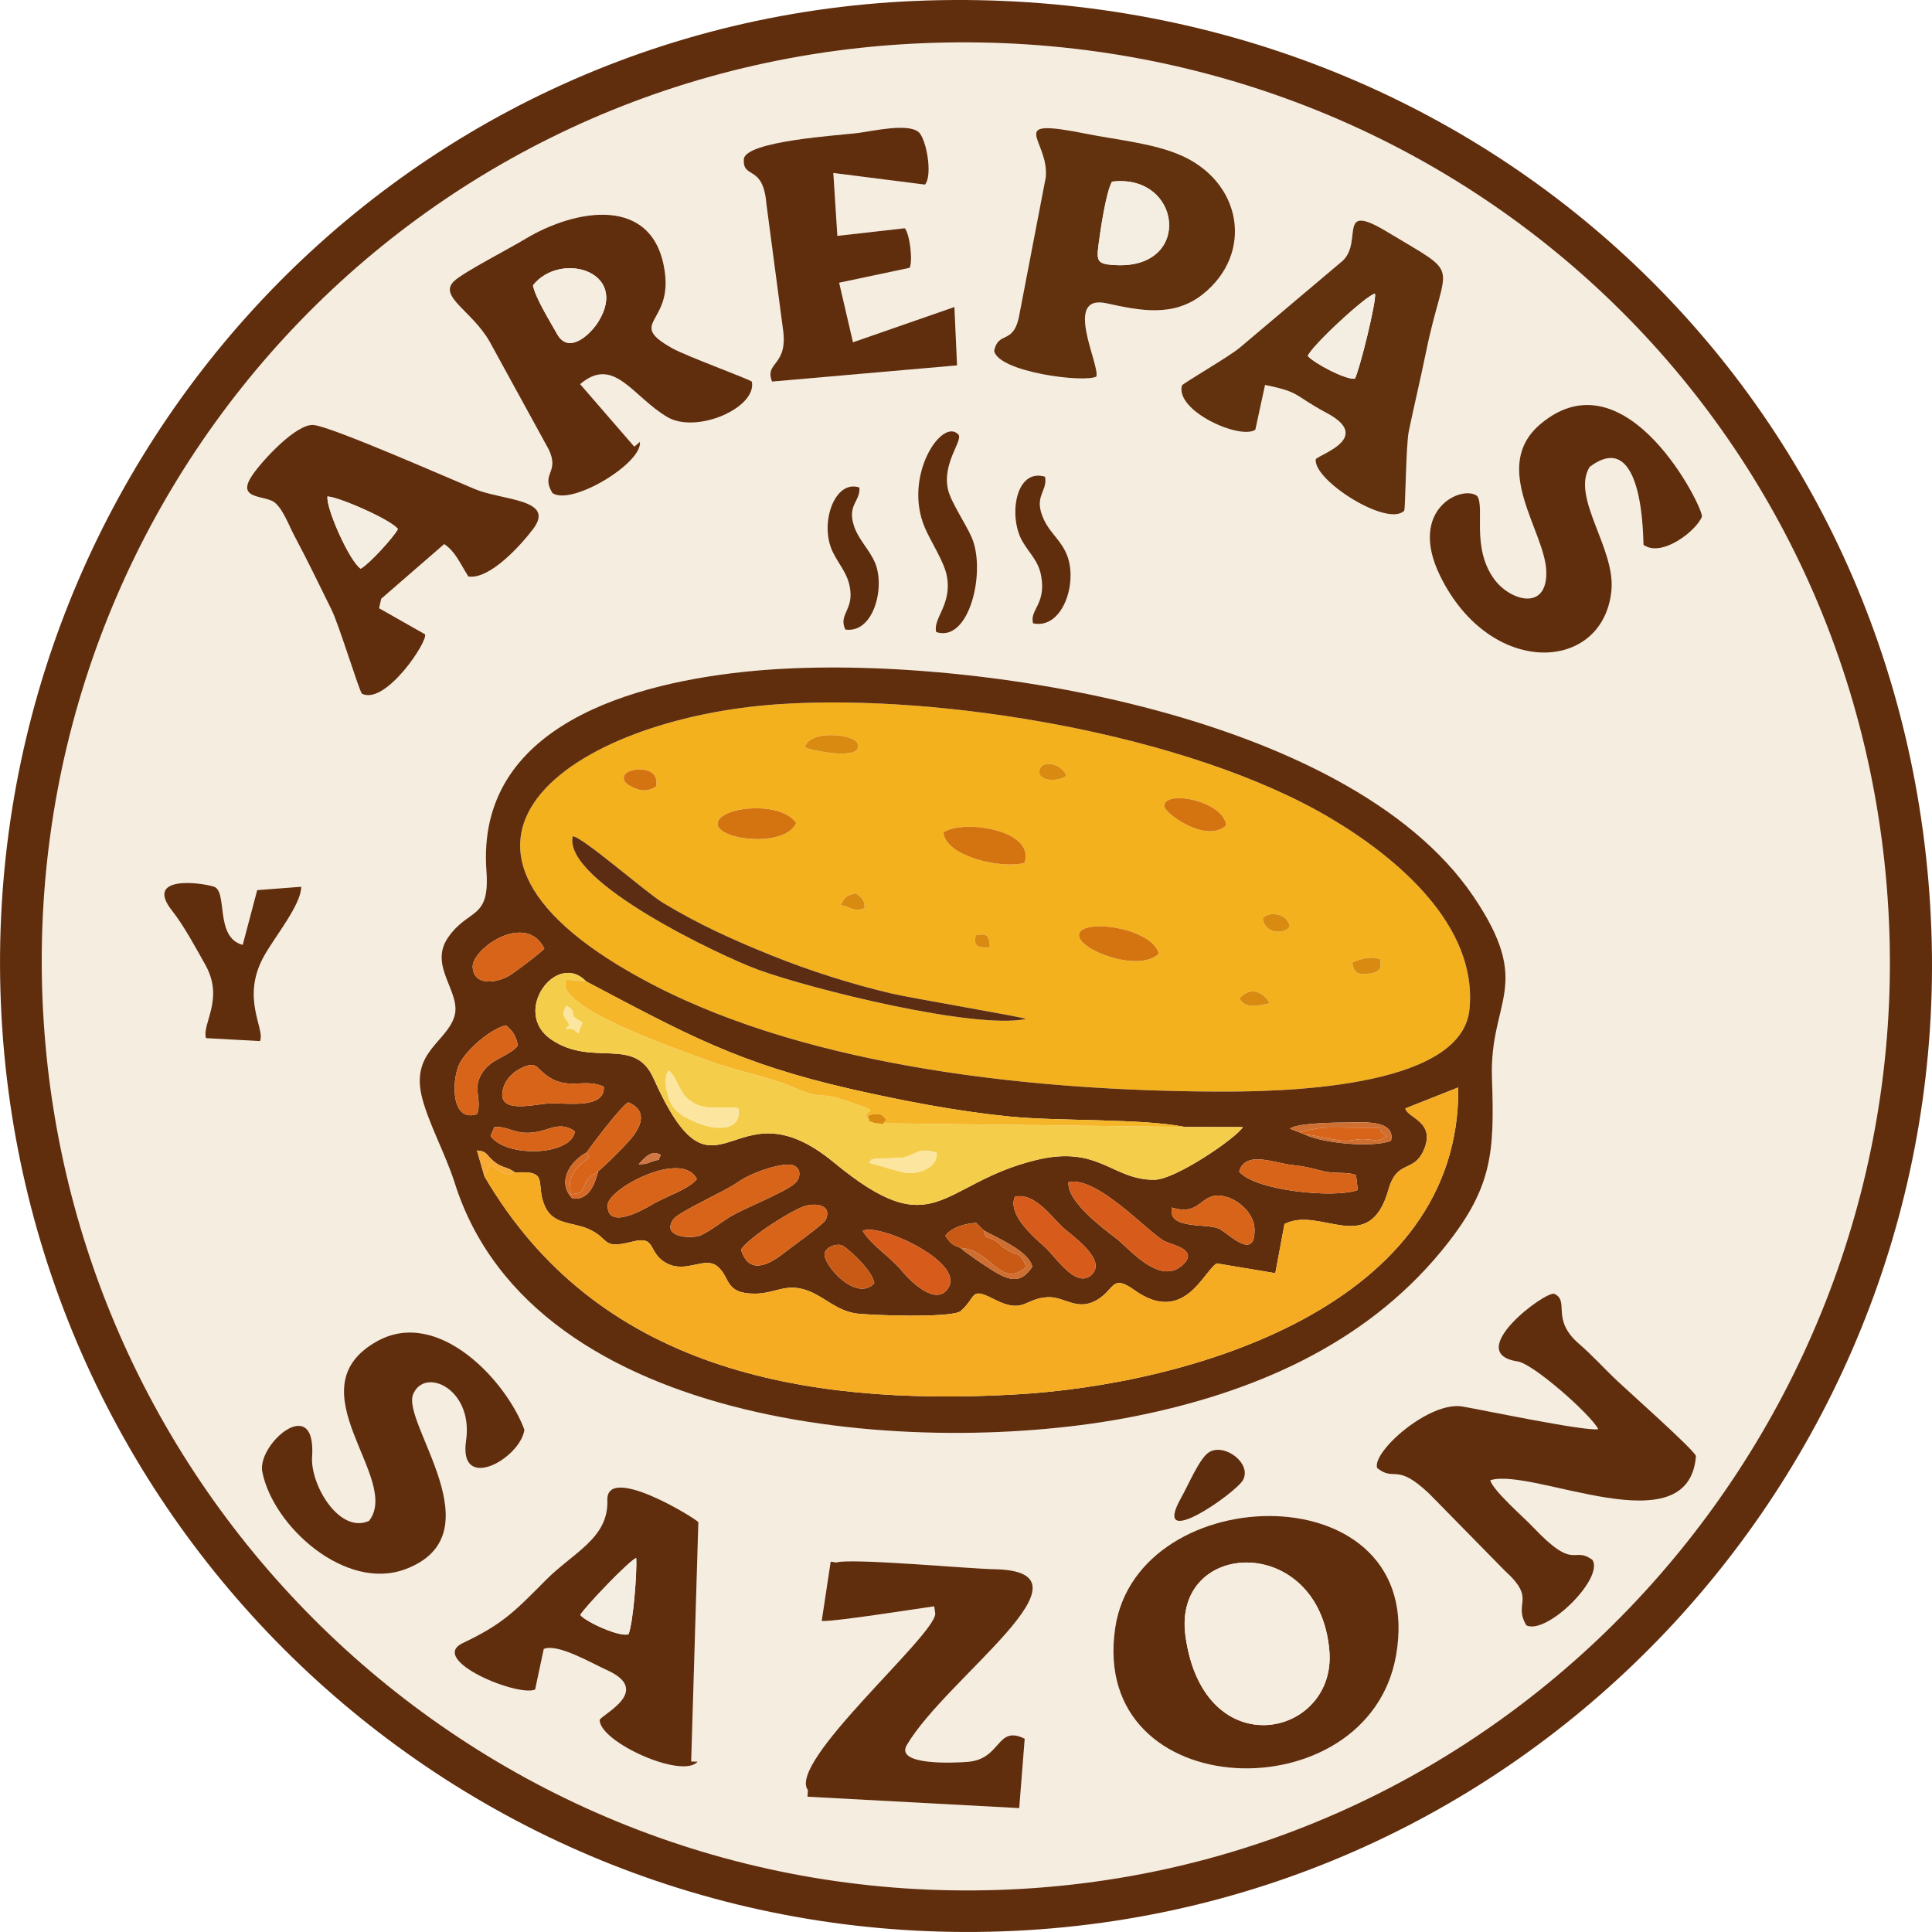 <svg xmlns="http://www.w3.org/2000/svg" xmlns:xlink="http://www.w3.org/1999/xlink" xmlns:xodm="http://www.corel.com/coreldraw/odm/2003" xml:space="preserve" width="512px" height="512px" shape-rendering="geometricPrecision" text-rendering="geometricPrecision" image-rendering="optimizeQuality" fill-rule="evenodd" clip-rule="evenodd" viewBox="0 0 512 512"> <g id="Capa_x0020_1">  <g id="_1914261393376"> <path fill="#F5EDE0" d="M369.98 438.66c-7.35,42.12 -81.42,39.98 -74.44,-7.22 5.92,-39.98 82.95,-41.49 74.44,7.22zm-98.42 22.12l-1.45 18.39 -56.12 -3.02 0.12 -1.75c-5.56,-7.33 33.31,-40.57 33.75,-46.7l-0.29 -2.01c-5.06,0.71 -26.41,4.1 -29.81,3.89l2.38 -15.73 1.52 0.23c3.67,-1.23 34.91,1.65 41.86,1.78 29.09,0.52 -12.58,28.56 -23.2,46.59 -3.23,5.5 12.73,4.75 16.17,4.46 8.98,-0.74 7.55,-9.84 15.07,-6.13zm-86.49 -57.38l-1.9 63.41 1.7 0.05c-4.02,4.73 -26.04,-5.22 -25.95,-11.08 0.76,-1.55 14.1,-7.75 1.84,-13.23 -3.81,-1.7 -12.99,-7.13 -16.66,-5.55l-2.29 10.75c-4.68,2 -28.49,-7.9 -19.14,-12.34 10.41,-4.94 13.56,-8.18 21.94,-16.64 7.31,-7.37 16.69,-11.12 16.34,-21.19 -0.33,-9.8 23.5,4.84 24.12,5.82zm144.34 -11.17c-1.87,3.42 -24.87,19.56 -16.29,4.5 1.67,-2.94 4.67,-10.09 7.14,-11.78 4.03,-2.76 11.59,2.8 9.15,7.28zm-231.62 10.82c8.73,-11.13 -20.34,-34.93 2.04,-47.55 16.34,-9.21 34.51,10.65 39.15,23.44 -1.18,7.68 -17.52,16.74 -15.47,2.86 2.02,-13.7 -10.98,-19.67 -14.02,-12.3 -3.15,7.61 22.37,37.18 -2.05,46.35 -15.87,5.96 -35.1,-11.35 -37.93,-25.8 -1.45,-7.35 14.34,-21.03 13.2,-4 -0.5,7.46 7.25,20.54 15.08,17zm351.66 -17.22c-1.84,24.39 -43.3,2.92 -54.52,6.45 0.86,2.89 8.72,9.65 11.28,12.36 11.39,12.04 10.57,4.86 15.84,8.78 2.97,4.96 -12.09,19.86 -17.54,17.33 -3.64,-6.06 2.81,-6.79 -5.66,-14.43l-20.01 -20.39c-8.92,-8.52 -9.1,-3.11 -13.88,-6.88 -1.49,-4.21 13.78,-17.83 22.63,-16.31 5.57,0.96 32.93,6.7 35.96,5.99 -1.93,-3.81 -17.19,-17.31 -21.34,-17.93 -14.79,-2.22 7.6,-18.96 9.75,-17.91 4.08,1.99 -1.03,6.71 6.45,13.19 3.73,3.23 6.71,6.6 10.26,9.94 2.93,2.77 19.92,17.86 20.78,19.81zm-394.86 -110.71c-1.14,-3.85 4.9,-10.31 -0.15,-19.38 -2.55,-4.57 -5.71,-10.42 -8.89,-14.46 -7.19,-9.14 6.99,-7.56 11.09,-6.32 3.84,1.16 0.15,13.48 7.68,15.44l3.84 -14.51 11.68 -0.89c-0.04,4.71 -6.79,12.95 -9.76,18.17 -6.42,11.31 0.26,19.4 -1.18,22.73l-14.31 -0.78zm145.19 -97.33c54.48,-5.04 157.35,10.66 190.63,59.67 16.23,23.91 4.27,27.43 4.98,48.22 0.7,20.29 0.12,29.45 -13.52,46 -20.53,24.91 -50.27,37.53 -81.37,43.7 -56.5,11.2 -159.16,4.19 -180,-61.91 -2.34,-7.42 -7.3,-16.51 -8.81,-23.26 -2.57,-11.5 6.66,-14.08 8.73,-20.86 1.94,-6.41 -6.93,-13.24 -1.7,-20.87 5.44,-7.92 11.15,-4.54 10.19,-17.67 -2.84,-38.7 39.24,-50.09 70.87,-53.02zm24.24 -10.95c-1.92,-4.1 2.36,-5.1 1.18,-11.32 -0.71,-3.76 -2.94,-5.98 -4.52,-9.26 -3.64,-7.56 0.55,-19.31 7.07,-17.06 0.29,3.85 -3.48,4.57 -1.27,10.65 1.19,3.25 3.95,5.9 5.38,9.2 2.8,6.45 -0.28,18.87 -7.84,17.79zm-128.11 17c-0.75,-0.8 -6.09,-18.31 -8.03,-22.22 -3.16,-6.42 -6.54,-13.4 -9.89,-19.67 -1.45,-2.71 -3.35,-8.05 -5.93,-9.23 -3.15,-1.43 -9.35,-0.74 -5.13,-6.89 2.66,-3.87 11.77,-13.79 16.3,-13.19 5.24,0.68 35.47,14 42.62,16.98 7.29,3.04 21.47,2.57 15.44,10.56 -3.2,4.23 -11.46,13.46 -17.17,12.6 -2.56,-4.08 -3.44,-6.53 -6.39,-8.6l-16.7 14.49 -0.57 2.52 12.17 6.9c0.88,1.78 -10.45,18.89 -16.72,15.75zm177.86 -18.65c-0.97,-3.54 3.41,-4.98 2.19,-12.32 -0.69,-4.2 -3.01,-5.98 -4.99,-9.37 -3.84,-6.61 -1.85,-19.57 5.99,-17.16 0.76,3.96 -3.29,5.12 -0.26,11.49 1.68,3.52 4.43,5.32 6,9.11 3.08,7.45 -1.13,19.96 -8.93,18.25zm117.72 -33.73c2.08,3.13 -1.63,13.52 4.45,21.97 4.09,5.69 14.03,8.75 13.85,-1.85 -0.18,-10.7 -15.12,-27.87 -1.45,-39.29 22.84,-19.07 43.37,22.85 42.68,24.64 -1.41,3.67 -10.63,10.95 -15.48,7.45 -0.11,-0.2 0.36,-31.77 -14.28,-20.62 -4.93,8.07 6.85,21.5 5.79,32.68 -2.07,21.81 -32.09,23.43 -45.43,-3.88 -8.67,-17.76 5.98,-24.18 9.87,-21.1zm-143.39 36.04c-0.93,-3.67 4.22,-7.19 2.83,-14.79 -0.71,-3.9 -4.24,-9.05 -5.91,-13.03 -5.69,-13.61 4.62,-29.08 8.94,-24.56 1.42,1.48 -4.4,7.58 -2.7,14.71 0.79,3.3 4.69,9 6.24,12.56 3.9,8.93 -0.58,28.05 -9.4,25.11zm-101.71 -36.84c-3.17,-5.24 2,-5.33 -0.97,-11.55l-15.64 -28.54c-4.66,-8.23 -13.83,-12.04 -9.38,-16.13 2.59,-2.39 14.7,-8.63 18.71,-11.06 13.31,-8.08 34.52,-11.97 37.12,9.08 1.66,13.39 -10.13,13.04 1.9,19.82 3.74,2.11 20.48,8.21 21.12,8.86 1.37,6.92 -14.65,13.93 -22.4,9.38 -9.21,-5.4 -14.12,-16.37 -23.11,-8.72l14.35 16.57 1.5 -1.27c0.7,5.62 -18.13,17.06 -23.2,13.56zm166.84 -28.53c0.59,-0.72 12.43,-7.6 15.27,-9.95l27.37 -23.11c5.44,-5.21 -1.77,-15.79 11.79,-7.6 20.35,12.28 15.33,6.85 10.23,31.93 -1.42,6.95 -3.07,13.82 -4.52,20.76 -0.82,3.97 -0.89,20.65 -1.24,21.19 -4.41,4.45 -24.25,-8.11 -23.44,-13.69 1.43,-1.41 15.07,-5.73 2.91,-12.22 -8.94,-4.77 -6.71,-5.46 -16.35,-7.43l-2.57 11.87c-3.94,2.76 -21.3,-4.93 -19.45,-11.75zm-108.63 -1.01c-2.07,-5.35 4.37,-3.96 2.88,-14.01l-4.37 -33.04c-0.86,-10.67 -6.29,-6.45 -5.99,-11.84 0.28,-4.88 25.33,-6.35 30.36,-7 3.87,-0.5 13.16,-2.67 15.98,-0.21 2.06,1.8 3.77,11.47 1.67,13.9l-24.29 -3.08 1.07 16.67 17.86 -2.02c1.34,1.47 2.18,8.66 1.3,10.48l-18.69 3.95 3.67 15.79 26.88 -9.35 0.7 15.47 -49.03 4.29zm88.68 -20.74c-11.72,-2.58 -1.74,16.34 -2.74,19.41 -3.17,1.72 -25.85,-1.15 -27.09,-6.79 1.1,-5.3 4.84,-1.69 6.5,-8.61l7.19 -37.42c0.93,-10.11 -11.28,-15.92 10.79,-11.51 7.83,1.57 17.09,2.43 24.4,5.44 16.88,6.95 20.12,26.3 6.33,37.15 -7.71,6.06 -16.55,4.27 -25.38,2.33zm-52.74 -68.73c-136.62,7.82 -237.76,124.68 -228.94,259.33 8.78,133.92 123.58,237.68 259.63,229.56 135.51,-8.08 236.79,-126.16 229.21,-259.39 -7.73,-135.86 -122.67,-237.35 -259.9,-229.5z"></path> <path fill="#F4B11E" d="M328.44 264.62c2.6,-2.97 5.47,-2.04 7.37,0.18l0.66 1.11c-2.77,0.55 -6.31,1.66 -8.03,-1.29zm29.93 -9.54c2.14,-1 4.97,-1.78 7.42,-0.87 0.39,2.45 -0.18,3.41 -2.76,3.77 -3.33,0.47 -4.22,-0.14 -4.66,-2.9zm-99.79 -7.23c3.29,-0.63 3.5,0.21 3.75,3.19 -2.84,0.08 -4.44,0.09 -3.75,-3.19zm48.52 4.87c-5.23,5.19 -21.45,-0.98 -21.16,-5 0.32,-4.42 19.27,-2.04 21.16,5zm27.55 -9.44c2.49,-2.2 6.93,-0.64 7.13,2.38 -2.17,2.32 -6.8,1.38 -7.13,-2.38zm-111.91 -3.34c1.21,-2.24 1.32,-2.62 4.1,-3.21 1.78,1.44 2.29,1.86 2.3,3.95 -3.18,1.26 -4.2,-0.78 -6.4,-0.74zm-70.97 -18.32c2.5,0.03 19.44,14.92 23.91,17.62 9.3,5.63 18.44,9.78 28.5,13.84 10.29,4.16 21.3,7.67 32.13,10.22 4.94,1.17 35.09,6.29 35.63,6.73 -13.49,2.88 -56.82,-7.86 -70.99,-13.03 -9.75,-3.56 -51.81,-23.4 -49.18,-35.38zm98.25 -1.03c5.27,-3.57 24.51,-0.66 21.48,8.07 -5.8,1.69 -20.92,-1.57 -21.48,-8.07zm-39.02 -2.46c-3.1,6.71 -21.19,4.44 -20.82,0.08 0.37,-4.47 16.86,-6.12 20.82,-0.08zm97.54 -4.47c-0.1,-4.53 15.85,-1.4 16.42,5.1 -5.36,4.85 -16.38,-3.29 -16.42,-5.1zm-140.29 -4.76c-1.37,-0.57 -3.73,-1.74 -2.69,-3.57 1.15,-2.02 9.6,-2.61 8.28,3.14 -1.95,1.24 -3.68,1.2 -5.59,0.43zm107.19 -4.56c0.43,-3.33 6.14,-1.94 7.16,1.26 -1.98,1.59 -7.53,1.56 -7.16,-1.26zm-62.16 -6.28c1.21,-4.8 13.11,-3.51 13.98,-1.06 1.71,4.81 -11.96,1.94 -13.98,1.06zm-7.09 -11.43c-54.74,3.74 -103.95,37.44 -33.32,74.24 42.63,22.22 102.09,28.21 149.57,28.41 15.73,0.06 64.81,-0.46 66.98,-21.73 2.29,-22.46 -19.57,-40.53 -37.01,-50.84 -37.51,-22.17 -103.23,-33.02 -146.22,-30.08z"></path> <path fill="#612E0D" d="M240.54 11.65c137.23,-7.85 252.17,93.64 259.9,229.5 7.58,133.23 -93.7,251.31 -229.21,259.39 -136.05,8.12 -250.85,-95.64 -259.63,-229.56 -8.82,-134.65 92.32,-251.51 228.94,-259.33zm-240.31 254.23c5.82,140.3 123.2,250.97 265.43,245.95 142.02,-5 251.15,-125.23 246.18,-265.15 -5.09,-142.97 -121.51,-250.79 -265.85,-246.56 -143.12,4.2 -251.6,125.04 -245.76,265.76z"></path> <path fill="#612E0D" d="M231.7 340.08c-4.92,5.25 -13.99,-5.38 -13.14,-8.06 0.5,-1.59 2.75,-2.38 4.32,-2.08 1.26,0.25 8.47,6.79 8.82,10.14zm28.93 -14.05c3.85,2.16 12.03,5.51 12.94,9.66 -2.87,4.38 -5.78,3.89 -10.12,1.24 -1.73,-1.05 -7.63,-4.95 -8.89,-6.21 -2.36,-0.89 -2.59,-1.19 -4.04,-3.22 1.65,-2.28 5.38,-3.27 8.19,-3.43l1.92 1.96zm-32 0.17c3.97,-2.23 26.84,8 22.76,14.98 -3.15,5.4 -10.27,-1.8 -12.42,-4.42 -3.09,-3.78 -7.99,-6.65 -10.34,-10.56zm-32.24 4.95c2.07,-3.32 14.07,-10.88 17.3,-11.65 2.97,-0.71 6.78,-0.03 5.16,3.73 -0.51,1.18 -9.2,7.32 -10.99,8.75 -4.13,3.28 -9.44,5.99 -11.47,-0.83zm114.19 -11.14c7.25,2.31 7.44,-3.37 12.44,-3.17 4.37,0.17 9.3,4.38 9.44,8.76 0.28,8.98 -7.01,1.12 -9.42,0.01 -3.28,-1.52 -13.77,0.38 -12.46,-5.6zm-41.63 -2.84c5.06,-1.27 9.46,5.01 12.66,8.05 2.21,2.09 12.03,8.62 7.62,12.65 -4.11,3.76 -9.46,-4.84 -12.3,-7.36 -3.24,-2.88 -9.93,-8.72 -7.98,-13.34zm14.22 -3.88c7.37,-1.77 20.66,12.82 25.22,15.51 1.86,1.09 9.29,2.18 5.25,6.21 -6.11,6.11 -14.37,-4.18 -17.88,-6.86 -3.6,-2.76 -13.09,-9.81 -12.59,-14.86zm-72.43 0.23c-2.79,2.58 -13.24,6.47 -17.42,9.03 -1.95,1.2 -6.25,4.51 -8.18,5 -2.99,0.77 -9.84,0.04 -6.67,-4.45 1.38,-1.97 13.63,-7.38 16.96,-9.74 4.25,-3.02 12.47,-5.39 14.7,-4.58 2.37,0.85 2,3.46 0.61,4.74zm-26.07 -1.07c-1.96,2.68 -8.59,4.78 -11.85,6.76 -2.56,1.56 -12.04,6.8 -11.78,0.11 0.17,-4.38 19.72,-14.73 23.63,-6.87zm143.72 -1.96c1.61,-5.73 9.3,-2.24 14.22,-1.73 3.47,0.36 4.64,0.75 7.89,1.57 3.38,0.86 6.55,0.09 8.87,1.11l0.45 3.93c-6.04,2.27 -27.21,0.21 -31.43,-4.88zm-159.13 -1.97c1.78,-1.95 3.58,-3.94 5.87,-2.41 -1.36,2.34 0.71,0.59 -2.39,1.73 -1.82,0.68 -1.54,0.64 -3.48,0.68zm-39.26 -7.47l1.02 -2.37c3.97,-0.32 5.47,2.3 11.2,1.29 3.6,-0.63 6.42,-2.85 10.13,-0.14 -0.88,6.5 -18.21,7.04 -22.35,1.22zm215.8 -0.4l-1.44 -0.56 -2.48 -0.97c1.62,-1.55 12.74,-1.65 14.79,-1.64 3.97,0.02 13.24,-1 11.97,4.84 -4.77,1.9 -18.16,0.68 -22.84,-1.67zm-187.27 9.75c-0.97,3.65 -2.5,7.7 -6.81,7.23 -4.31,-4.35 -0.6,-9.95 3.77,-12.22 0.16,-0.46 9.82,-13.31 11.08,-13.25 5.48,2.37 3.09,6.88 0.09,10.26 -1.62,1.82 -6.39,6.6 -8.13,7.98zm-30.15 1.34l-1.98 -6.86c2.84,0.2 2.45,1.33 4.67,3.06 2.14,1.67 3.74,1.34 5.43,2.81 9.4,-0.71 5.17,2.88 7.94,9 2.16,4.77 7.12,4.1 11.24,5.83 6.32,2.66 3.34,5.65 11.98,3.45 6.41,-1.64 3.87,2.87 8.85,5.66 5.23,2.93 10.19,-1.84 13.56,0.87 3.61,2.92 1.81,7.3 10.02,7.27 5.51,-0.03 8.3,-3.02 14.23,-0.7 4.28,1.68 7.11,4.95 12.18,5.89 2.93,0.54 25.86,1.36 28.09,-0.58 4.33,-3.78 2.31,-6.47 8.78,-3.16 7.99,4.11 7.99,-0.17 14.25,-0.51 4.47,-0.25 7.78,3.86 13.12,0.72 4.78,-2.82 3.8,-6.94 9.87,-2.61 13.13,9.37 18.3,-4.92 21.82,-7.07l15.54 2.59 2.44 -13.03c9.49,-4.88 22.44,9 27.55,-9.11 2.26,-8.02 6.6,-4.39 9.27,-10.29 3.51,-7.75 -4.3,-8.67 -4.79,-11.23l14.01 -5.55c0.65,57.75 -70.73,78.8 -117.75,81.38 -56.12,3.08 -110.52,-6.77 -140.32,-57.83zm31.64 -23.75c0.37,6.1 -10.18,4.2 -14.41,4.42 -4.39,0.22 -14.79,3.24 -12.07,-4.56 0.73,-2.11 2.7,-3.92 4.7,-4.84 3.78,-1.74 3.73,-0.3 6.17,1.65 5.88,4.71 10.33,0.85 15.61,3.33zm-33.58 7.25c-7.19,2.42 -6.68,-9.48 -4.65,-13.39 1.99,-3.83 8.27,-9.2 12.27,-10.12 1.94,1.48 2.76,3.04 3.19,5.36 -2,2.54 -6.17,3.36 -8.48,5.96 -4.32,4.86 -0.79,7.88 -2.33,12.19zm28.91 -35.15c26.14,13.79 40.11,21.66 70.09,28.5 13.65,3.11 28.19,5.92 42.11,7.3 13.32,1.32 34.88,0.46 46.51,2.77l15.32 0.03c-1.73,2.87 -17.83,13.9 -23.42,13.96 -11.28,0.12 -14.73,-9.38 -31.6,-5.18 -25.6,6.37 -26.45,22.81 -53.38,0.58 -27.33,-22.56 -30.84,15.63 -47.81,-22.33 -5.04,-11.28 -16.08,-2.77 -27.08,-10.24 -10.66,-7.24 1.38,-23.64 9.26,-15.39zm-11.1 -8.71c-0.58,0.86 -7.4,5.95 -8.84,6.9 -3.36,2.22 -9.73,3.25 -10.14,-1.87 -0.39,-4.92 14.07,-14.96 18.98,-5.03zm61.94 -64.75c42.99,-2.94 108.71,7.91 146.22,30.08 17.44,10.31 39.3,28.38 37.01,50.84 -2.17,21.27 -51.25,21.79 -66.98,21.73 -47.48,-0.2 -106.94,-6.19 -149.57,-28.41 -70.63,-36.8 -21.42,-70.5 33.32,-74.24zm-6.41 -8.84c-31.63,2.93 -73.71,14.32 -70.87,53.02 0.96,13.13 -4.75,9.75 -10.19,17.67 -5.23,7.63 3.64,14.46 1.7,20.87 -2.07,6.78 -11.3,9.36 -8.73,20.86 1.51,6.75 6.47,15.84 8.81,23.26 20.84,66.1 123.5,73.11 180,61.91 31.1,-6.17 60.84,-18.79 81.37,-43.7 13.64,-16.55 14.22,-25.71 13.52,-46 -0.71,-20.79 11.25,-24.31 -4.98,-48.22 -33.28,-49.01 -136.15,-64.71 -190.63,-59.67z"></path> <path fill="#F5AC22" d="M136.5 310.75c-2,0.52 -1.94,0.62 -3.8,-0.35 -0.21,-0.11 -2.43,-1.52 -2.83,-1.78l-1.49 3.12c29.8,51.06 84.2,60.91 140.32,57.83 47.02,-2.58 118.4,-23.63 117.75,-81.38l-14.01 5.55c0.49,2.56 8.3,3.48 4.79,11.23 -2.67,5.9 -7.01,2.27 -9.27,10.29 -5.11,18.11 -18.06,4.23 -27.55,9.11l-2.44 13.03 -15.54 -2.59c-3.52,2.15 -8.69,16.44 -21.82,7.07 -6.07,-4.33 -5.09,-0.21 -9.87,2.61 -5.34,3.14 -8.65,-0.97 -13.12,-0.72 -6.26,0.34 -6.26,4.62 -14.25,0.51 -6.47,-3.31 -4.45,-0.62 -8.78,3.16 -2.23,1.94 -25.16,1.12 -28.09,0.58 -5.07,-0.94 -7.9,-4.21 -12.18,-5.89 -5.93,-2.32 -8.72,0.67 -14.23,0.7 -8.21,0.03 -6.41,-4.35 -10.02,-7.27 -3.37,-2.71 -8.33,2.06 -13.56,-0.87 -4.98,-2.79 -2.44,-7.3 -8.85,-5.66 -8.64,2.2 -5.66,-0.79 -11.98,-3.45 -4.12,-1.73 -9.08,-1.06 -11.24,-5.83 -2.77,-6.12 1.46,-9.71 -7.94,-9z"></path> <path fill="#612E0D" d="M314.17 433.63c-3.61,-25.86 35.53,-27.51 38.13,3.88 1.89,22.85 -33.29,30.81 -38.13,-3.88zm55.81 5.03c8.51,-48.71 -68.52,-47.2 -74.44,-7.22 -6.98,47.2 67.09,49.34 74.44,7.22z"></path> <path fill="#612E0D" d="M449.45 385.83c-0.86,-1.95 -17.85,-17.04 -20.78,-19.81 -3.55,-3.34 -6.53,-6.71 -10.26,-9.94 -7.48,-6.48 -2.37,-11.2 -6.45,-13.19 -2.15,-1.05 -24.54,15.69 -9.75,17.91 4.15,0.62 19.41,14.12 21.34,17.93 -3.03,0.71 -30.39,-5.03 -35.96,-5.99 -8.85,-1.52 -24.12,12.1 -22.63,16.31 4.78,3.77 4.96,-1.64 13.88,6.88l20.01 20.39c8.47,7.64 2.02,8.37 5.66,14.43 5.45,2.53 20.51,-12.37 17.54,-17.33 -5.27,-3.92 -4.45,3.26 -15.84,-8.78 -2.56,-2.71 -10.42,-9.47 -11.28,-12.36 11.22,-3.53 52.68,17.94 54.52,-6.45z"></path> <path fill="#612E0D" d="M141.24 75.62c7.21,-9.13 25.58,-3.77 17.35,9.6 -2.1,3.41 -7.86,8.81 -10.91,3.37 -1.82,-3.25 -5.8,-9.62 -6.44,-12.97zm5.15 55.04c5.07,3.5 23.9,-7.94 23.2,-13.56l-1.5 1.27 -14.35 -16.57c8.99,-7.65 13.9,3.32 23.11,8.72 7.75,4.55 23.77,-2.46 22.4,-9.38 -0.64,-0.65 -17.38,-6.75 -21.12,-8.86 -12.03,-6.78 -0.24,-6.43 -1.9,-19.82 -2.6,-21.05 -23.81,-17.16 -37.12,-9.08 -4.01,2.43 -16.12,8.67 -18.71,11.06 -4.45,4.09 4.72,7.9 9.38,16.13l15.64 28.54c2.97,6.22 -2.2,6.31 0.97,11.55z"></path> <path fill="#F4CE4B" d="M248.25 305.48c0.3,4.26 -5.2,5.55 -7.57,5.39 -1.88,-0.12 -8,-2.17 -10.45,-2.74 2.06,-1.89 -0.67,-0.38 1.92,-1.07l6.82 -0.2c4.14,-0.84 4.01,-2.92 9.28,-1.38zm-70.94 -21.8c2.73,2.96 2.55,6.08 5.98,8.31 4.17,2.73 7.96,0.9 12.36,1.72 1.06,5.78 -5.56,6.57 -12.68,3.04 -2.21,-1.09 -3.87,-2.1 -5.14,-4.33 -0.77,-1.37 -2.43,-6.83 -0.52,-8.74zm-24.04 -9.85c-1.62,-1.37 -1.18,-1.16 -3.41,-1.21l1.06 -0.97c-1.08,-2.32 -2.41,-2.3 -0.81,-5.11 3.64,2.15 -0.46,2.16 4.26,4.35l-1.1 2.94zm160.79 24.83l-82.12 -1.01 -1.59 -0.54c-3.28,-3.96 6.19,-1.25 -6.92,-5.68 -6.3,-2.13 -5.42,0.13 -12.94,-3.19 -6.3,-2.78 -15.39,-4.38 -23.55,-7.44 -7.75,-2.91 -40.83,-14.14 -36.79,-21.16l5.2 0.45c-7.88,-8.25 -19.92,8.15 -9.26,15.39 11,7.47 22.04,-1.04 27.08,10.24 16.97,37.96 20.48,-0.23 47.81,22.33 26.93,22.23 27.78,5.79 53.38,-0.58 16.87,-4.2 20.32,5.3 31.6,5.18 5.59,-0.06 21.69,-11.09 23.42,-13.96l-15.32 -0.03z"></path> <path fill="#62310D" d="M346.58 94.35c0.83,-2.54 15.93,-16.52 17.81,-16.5 0.44,1.93 -4.15,20.43 -5.34,22.52 -2.62,0.24 -10.71,-4.07 -12.47,-6.02zm-33.35 7.78c-1.85,6.82 15.51,14.51 19.45,11.75l2.57 -11.87c9.64,1.97 7.41,2.66 16.35,7.43 12.16,6.49 -1.48,10.81 -2.91,12.22 -0.81,5.58 19.03,18.14 23.44,13.69 0.35,-0.54 0.42,-17.22 1.24,-21.19 1.45,-6.94 3.1,-13.81 4.52,-20.76 5.1,-25.08 10.12,-19.65 -10.23,-31.93 -13.56,-8.19 -6.35,2.39 -11.79,7.6l-27.37 23.11c-2.84,2.35 -14.68,9.23 -15.27,9.95z"></path> <path fill="#612E0D" d="M153.78 427.99c1.24,-2.18 13.02,-14.48 14.82,-15.11 0.25,3.53 -0.76,16.91 -2.02,20.19 -2.2,0.9 -11.23,-3.17 -12.8,-5.08zm6.98 14.56c12.26,5.48 -1.08,11.68 -1.84,13.23 -0.09,5.86 21.93,15.81 25.95,11.08l-1.7 -0.05 1.9 -63.41c-0.62,-0.98 -24.45,-15.62 -24.12,-5.82 0.35,10.07 -9.03,13.82 -16.34,21.19 -8.38,8.46 -11.53,11.7 -21.94,16.64 -9.35,4.44 14.46,14.34 19.14,12.34l2.29 -10.75c3.67,-1.58 12.85,3.85 16.66,5.55z"></path> <path fill="#612E0D" d="M105.45 140.2c-1.1,2.18 -7.81,9.47 -9.87,10.5 -2.88,-1.88 -9.14,-15.75 -8.8,-19.13 3.1,0.13 16.92,6.21 18.67,8.63zm-9.54 43.64c6.27,3.14 17.6,-13.97 16.72,-15.75l-12.17 -6.9 0.57 -2.52 16.7 -14.49c2.95,2.07 3.83,4.52 6.39,8.6 5.71,0.86 13.97,-8.37 17.17,-12.6 6.03,-7.99 -8.15,-7.52 -15.44,-10.56 -7.15,-2.98 -37.38,-16.3 -42.62,-16.98 -4.53,-0.6 -13.64,9.32 -16.3,13.19 -4.22,6.15 1.98,5.46 5.13,6.89 2.58,1.18 4.48,6.52 5.93,9.23 3.35,6.27 6.73,13.25 9.89,19.67 1.94,3.91 7.28,21.42 8.03,22.22z"></path> <path fill="#612E0D" d="M271.56 460.78c-7.52,-3.71 -6.09,5.39 -15.07,6.13 -3.44,0.29 -19.4,1.04 -16.17,-4.46 10.62,-18.03 52.29,-46.07 23.2,-46.59 -6.95,-0.13 -38.19,-3.01 -41.86,-1.78l-1.52 -0.23 -2.38 15.73c3.4,0.21 24.75,-3.18 29.81,-3.89l0.29 2.01c-0.44,6.13 -39.31,39.37 -33.75,46.7l-0.12 1.75 56.12 3.02 1.45 -18.39z"></path> <path fill="#62310D" d="M294.69 48.14c18.43,-2.22 21.48,23.07 1.1,22.12 -4.83,-0.23 -5.26,-0.8 -4.69,-5.23 0.49,-3.76 1.95,-13.98 3.59,-16.89zm-31.24 44.86c1.24,5.64 23.92,8.51 27.09,6.79 1,-3.07 -8.98,-21.99 2.74,-19.41 8.83,1.94 17.67,3.73 25.38,-2.33 13.79,-10.85 10.55,-30.2 -6.33,-37.15 -7.31,-3.01 -16.57,-3.87 -24.4,-5.44 -22.07,-4.41 -9.86,1.4 -10.79,11.51l-7.19 37.42c-1.66,6.92 -5.4,3.31 -6.5,8.61z"></path> <path fill="#612E0D" d="M391.49 131.46c-3.89,-3.08 -18.54,3.34 -9.87,21.1 13.34,27.31 43.36,25.69 45.43,3.88 1.06,-11.18 -10.72,-24.61 -5.79,-32.68 14.64,-11.15 14.17,20.42 14.28,20.62 4.85,3.5 14.07,-3.78 15.48,-7.45 0.69,-1.79 -19.84,-43.71 -42.68,-24.64 -13.67,11.42 1.27,28.59 1.45,39.29 0.18,10.6 -9.76,7.54 -13.85,1.85 -6.08,-8.45 -2.37,-18.84 -4.45,-21.97z"></path> <path fill="#612E0D" d="M97.79 403.05c-7.83,3.54 -15.58,-9.54 -15.08,-17 1.14,-17.03 -14.65,-3.35 -13.2,4 2.83,14.45 22.06,31.76 37.93,25.8 24.42,-9.17 -1.1,-38.74 2.05,-46.35 3.04,-7.37 16.04,-1.4 14.02,12.3 -2.05,13.88 14.29,4.82 15.47,-2.86 -4.64,-12.79 -22.81,-32.65 -39.15,-23.44 -22.38,12.62 6.69,36.42 -2.04,47.55z"></path> <path fill="#612E0D" d="M204.6 101.12l49.03 -4.29 -0.7 -15.47 -26.88 9.35 -3.67 -15.79 18.69 -3.95c0.88,-1.82 0.04,-9.01 -1.3,-10.48l-17.86 2.02 -1.07 -16.67 24.29 3.08c2.1,-2.43 0.39,-12.1 -1.67,-13.9 -2.82,-2.46 -12.11,-0.29 -15.98,0.21 -5.03,0.65 -30.08,2.12 -30.36,7 -0.3,5.39 5.13,1.17 5.99,11.84l4.37 33.04c1.49,10.05 -4.95,8.66 -2.88,14.01z"></path> <path fill="#F5EDE0" d="M314.17 433.63c4.84,34.69 40.02,26.73 38.13,3.88 -2.6,-31.39 -41.74,-29.74 -38.13,-3.88z"></path> <path fill="#612E0D" d="M54.59 275.12l14.31 0.78c1.44,-3.33 -5.24,-11.42 1.18,-22.73 2.97,-5.22 9.72,-13.46 9.76,-18.17l-11.68 0.89 -3.84 14.51c-7.53,-1.96 -3.84,-14.28 -7.68,-15.44 -4.1,-1.24 -18.28,-2.82 -11.09,6.32 3.18,4.04 6.34,9.89 8.89,14.46 5.05,9.07 -0.99,15.53 0.15,19.38z"></path> <path fill="#F5B729" d="M230.35 297.11c0.19,-1 -1.45,-1.71 2,-1.83 1.66,-0.06 1.65,0.6 2.55,1.48 -1.93,1.58 0.84,1.06 -2.96,0.89l82.12 1.01c-11.63,-2.31 -33.19,-1.45 -46.51,-2.77 -13.92,-1.38 -28.46,-4.19 -42.11,-7.3 -29.98,-6.84 -43.95,-14.71 -70.09,-28.5l-5.2 -0.45c-4.04,7.02 29.04,18.25 36.79,21.16 8.16,3.06 17.25,4.66 23.55,7.44 7.52,3.32 6.64,1.06 12.94,3.19 13.11,4.43 3.64,1.72 6.92,5.68z"></path> <path fill="#5C2D13" d="M175.68 239.24c-4.47,-2.7 -21.41,-17.59 -23.91,-17.62 -2.63,11.98 39.43,31.82 49.18,35.38 14.17,5.17 57.5,15.91 70.99,13.03 -0.54,-0.44 -30.69,-5.56 -35.63,-6.73 -10.83,-2.55 -21.84,-6.06 -32.13,-10.22 -10.06,-4.06 -19.2,-8.21 -28.5,-13.84z"></path> <path fill="#612E0D" d="M248.1 167.5c8.82,2.94 13.3,-16.18 9.4,-25.11 -1.55,-3.56 -5.45,-9.26 -6.24,-12.56 -1.7,-7.13 4.12,-13.23 2.7,-14.71 -4.32,-4.52 -14.63,10.95 -8.94,24.56 1.67,3.98 5.2,9.13 5.91,13.03 1.39,7.6 -3.76,11.12 -2.83,14.79z"></path> <path fill="#F4EDE2" d="M294.69 48.14c-1.64,2.91 -3.1,13.13 -3.59,16.89 -0.57,4.43 -0.14,5 4.69,5.23 20.38,0.95 17.33,-24.34 -1.1,-22.12z"></path> <path fill="#612E0D" d="M273.77 165.19c7.8,1.71 12.01,-10.8 8.93,-18.25 -1.57,-3.79 -4.32,-5.59 -6,-9.11 -3.03,-6.37 1.02,-7.53 0.26,-11.49 -7.84,-2.41 -9.83,10.55 -5.99,17.16 1.98,3.39 4.3,5.17 4.99,9.37 1.22,7.34 -3.16,8.78 -2.19,12.32z"></path> <path fill="#5E2D0D" d="M224.02 166.84c7.56,1.08 10.64,-11.34 7.84,-17.79 -1.43,-3.3 -4.19,-5.95 -5.38,-9.2 -2.21,-6.08 1.56,-6.8 1.27,-10.65 -6.52,-2.25 -10.71,9.5 -7.07,17.06 1.58,3.28 3.81,5.5 4.52,9.26 1.18,6.22 -3.1,7.22 -1.18,11.32z"></path> <path fill="#F5EDE0" d="M141.24 75.62c0.64,3.35 4.62,9.72 6.44,12.97 3.05,5.44 8.81,0.04 10.91,-3.37 8.23,-13.37 -10.14,-18.73 -17.35,-9.6z"></path> <path fill="#D75C1B" d="M308.39 328.8c-4.56,-2.69 -17.85,-17.28 -25.22,-15.51 -0.5,5.05 8.99,12.1 12.59,14.86 3.51,2.68 11.77,12.97 17.88,6.86 4.04,-4.03 -3.39,-5.12 -5.25,-6.21z"></path> <path fill="#D86419" d="M210.74 313.52c1.39,-1.28 1.76,-3.89 -0.61,-4.74 -2.23,-0.81 -10.45,1.56 -14.7,4.58 -3.33,2.36 -15.58,7.77 -16.96,9.74 -3.17,4.49 3.68,5.22 6.67,4.45 1.93,-0.49 6.23,-3.8 8.18,-5 4.18,-2.56 14.63,-6.45 17.42,-9.03z"></path> <path fill="#F4EDE2" d="M346.58 94.35c1.76,1.95 9.85,6.26 12.47,6.02 1.19,-2.09 5.78,-20.59 5.34,-22.52 -1.88,-0.02 -16.98,13.96 -17.81,16.5z"></path> <path fill="#5E2D0D" d="M329.41 392.23c2.44,-4.48 -5.12,-10.04 -9.15,-7.28 -2.47,1.69 -5.47,8.84 -7.14,11.78 -8.58,15.06 14.42,-1.08 16.29,-4.5z"></path> <path fill="#D75C1B" d="M289.23 337.87c4.41,-4.03 -5.41,-10.56 -7.62,-12.65 -3.2,-3.04 -7.6,-9.32 -12.66,-8.05 -1.95,4.62 4.74,10.46 7.98,13.34 2.84,2.52 8.19,11.12 12.3,7.36z"></path> <path fill="#D86419" d="M359.37 311.44c-2.32,-1.02 -5.49,-0.25 -8.87,-1.11 -3.25,-0.82 -4.42,-1.21 -7.89,-1.57 -4.92,-0.51 -12.61,-4 -14.22,1.73 4.22,5.09 25.39,7.15 31.43,4.88l-0.45 -3.93z"></path> <path fill="#D86419" d="M160.02 287.99c-5.28,-2.48 -9.73,1.38 -15.61,-3.33 -2.44,-1.95 -2.39,-3.39 -6.17,-1.65 -2,0.92 -3.97,2.73 -4.7,4.84 -2.72,7.8 7.68,4.78 12.07,4.56 4.23,-0.22 14.78,1.68 14.41,-4.42z"></path> <path fill="#F4EDE2" d="M95.58 150.7c2.06,-1.03 8.77,-8.32 9.87,-10.5 -1.75,-2.42 -15.57,-8.5 -18.67,-8.63 -0.34,3.38 5.92,17.25 8.8,19.13z"></path> <path fill="#D86419" d="M196.39 331.15c2.03,6.82 7.34,4.11 11.47,0.83 1.79,-1.43 10.48,-7.57 10.99,-8.75 1.62,-3.76 -2.19,-4.44 -5.16,-3.73 -3.23,0.77 -15.23,8.33 -17.3,11.65z"></path> <path fill="#D86419" d="M126.44 295.24c1.54,-4.31 -1.99,-7.33 2.33,-12.19 2.31,-2.6 6.48,-3.42 8.48,-5.96 -0.43,-2.32 -1.25,-3.88 -3.19,-5.36 -4,0.92 -10.28,6.29 -12.27,10.12 -2.03,3.91 -2.54,15.81 4.65,13.39z"></path> <path fill="#D75C1B" d="M228.63 326.2c2.35,3.91 7.25,6.78 10.34,10.56 2.15,2.62 9.27,9.82 12.42,4.42 4.08,-6.98 -18.79,-17.21 -22.76,-14.98z"></path> <path fill="#F4EDE2" d="M153.78 427.99c1.57,1.91 10.6,5.98 12.8,5.08 1.26,-3.28 2.27,-16.66 2.02,-20.19 -1.8,0.63 -13.58,12.93 -14.82,15.11z"></path> <path fill="#D86419" d="M184.67 312.45c-3.91,-7.86 -23.46,2.49 -23.63,6.87 -0.26,6.69 9.22,1.45 11.78,-0.11 3.26,-1.98 9.89,-4.08 11.85,-6.76z"></path> <path fill="#D86419" d="M155.49 305.41l0.62 1.29c-1.09,0.88 -3.21,2.54 -3.91,3.74 -1.61,2.77 -1.11,2.84 -0.95,6.08 2.86,-0.43 2.83,-0.25 3.76,-2.61 0.78,-1.97 1.59,-2.22 3.52,-3.51 1.74,-1.38 6.51,-6.16 8.13,-7.98 3,-3.38 5.39,-7.89 -0.09,-10.26 -1.26,-0.06 -10.92,12.79 -11.08,13.25z"></path> <path fill="#D86419" d="M144.25 251.38c-4.91,-9.93 -19.37,0.11 -18.98,5.03 0.41,5.12 6.78,4.09 10.14,1.87 1.44,-0.95 8.26,-6.04 8.84,-6.9z"></path> <path fill="#D86419" d="M310.58 320.01c-1.31,5.98 9.18,4.08 12.46,5.6 2.41,1.11 9.7,8.97 9.42,-0.01 -0.14,-4.38 -5.07,-8.59 -9.44,-8.76 -5,-0.2 -5.19,5.48 -12.44,3.17z"></path> <path fill="#D47411" d="M250.02 220.59c0.56,6.5 15.68,9.76 21.48,8.07 3.03,-8.73 -16.21,-11.64 -21.48,-8.07z"></path> <path fill="#D47411" d="M307.1 252.72c-1.89,-7.04 -20.84,-9.42 -21.16,-5 -0.29,4.02 15.93,10.19 21.16,5z"></path> <path fill="#D47411" d="M211 218.13c-3.96,-6.04 -20.45,-4.39 -20.82,0.08 -0.37,4.36 17.72,6.63 20.82,-0.08z"></path> <path fill="#C95A16" d="M254.56 330.72c8.22,0.45 10.53,11.06 17.5,4.99 -2.47,-4.67 -1.51,-2.21 -5.69,-4.81 -2.1,-1.31 -0.86,-1.1 -2.8,-2.2 -2.25,-1.28 -2.28,-0.21 -2.94,-2.67l-1.92 -1.96c-2.81,0.16 -6.54,1.15 -8.19,3.43 1.45,2.03 1.68,2.33 4.04,3.22z"></path> <path fill="#FCE59F" d="M183.29 291.99c-3.43,-2.23 -3.25,-5.35 -5.98,-8.31 -1.91,1.91 -0.25,7.37 0.52,8.74 1.27,2.23 2.93,3.24 5.14,4.33 7.12,3.53 13.74,2.74 12.68,-3.04 -4.4,-0.82 -8.19,1.01 -12.36,-1.72z"></path> <path fill="#D86419" d="M130 301.05c4.14,5.82 21.47,5.28 22.35,-1.22 -3.71,-2.71 -6.53,-0.49 -10.13,0.14 -5.73,1.01 -7.23,-1.61 -11.2,-1.29l-1.02 2.37z"></path> <path fill="#D47411" d="M324.96 218.76c-0.57,-6.5 -16.52,-9.63 -16.42,-5.1 0.04,1.81 11.06,9.95 16.42,5.1z"></path> <path fill="#C95A16" d="M231.7 340.08c-0.35,-3.35 -7.56,-9.89 -8.82,-10.14 -1.57,-0.3 -3.82,0.49 -4.32,2.08 -0.85,2.68 8.22,13.31 13.14,8.06z"></path> <path fill="#FCE59F" d="M248.25 305.48c-5.27,-1.54 -5.14,0.54 -9.28,1.38l-6.82 0.2c-2.59,0.69 0.14,-0.82 -1.92,1.07 2.45,0.57 8.57,2.62 10.45,2.74 2.37,0.16 7.87,-1.13 7.57,-5.39z"></path> <path fill="#D86419" d="M344.36 300.09l1.44 0.56c3.65,0.24 7.96,1.72 10.87,1.65 2.74,-0.06 2.89,-0.63 5.89,-0.33 3.23,0.32 1.97,0.72 5,-0.87 -4.72,-2.74 3.15,-2.13 -10.25,-2.26 -6.4,-0.07 -6.88,-0.26 -12.95,1.25z"></path> <path fill="#CE6E31" d="M344.36 300.09c6.07,-1.51 6.55,-1.32 12.95,-1.25 13.4,0.13 5.53,-0.48 10.25,2.26 -3.03,1.59 -1.77,1.19 -5,0.87 -3,-0.3 -3.15,0.27 -5.89,0.33 -2.91,0.07 -7.22,-1.41 -10.87,-1.65 4.68,2.35 18.07,3.57 22.84,1.67 1.27,-5.84 -8,-4.82 -11.97,-4.84 -2.05,-0.01 -13.17,0.09 -14.79,1.64l2.48 0.97z"></path> <path fill="#D88A11" d="M213.28 198.06c2.02,0.88 15.69,3.75 13.98,-1.06 -0.87,-2.45 -12.77,-3.74 -13.98,1.06z"></path> <path fill="#CE6E31" d="M254.56 330.72c1.26,1.26 7.16,5.16 8.89,6.21 4.34,2.65 7.25,3.14 10.12,-1.24 -0.91,-4.15 -9.09,-7.5 -12.94,-9.66 0.66,2.46 0.69,1.39 2.94,2.67 1.94,1.1 0.7,0.89 2.8,2.2 4.18,2.6 3.22,0.14 5.69,4.81 -6.97,6.07 -9.28,-4.54 -17.5,-4.99z"></path> <path fill="#D47411" d="M173.84 208.47c1.32,-5.75 -7.13,-5.16 -8.28,-3.14 -1.04,1.83 1.32,3 2.69,3.57 1.91,0.77 3.64,0.81 5.59,-0.43z"></path> <path fill="#D76926" d="M158.53 310.4c-1.93,1.29 -2.74,1.54 -3.52,3.51 -0.93,2.36 -0.9,2.18 -3.76,2.61 -0.16,-3.24 -0.66,-3.31 0.95,-6.08 0.7,-1.2 2.82,-2.86 3.91,-3.74l-0.62 -1.29c-4.37,2.27 -8.08,7.87 -3.77,12.22 4.31,0.47 5.84,-3.58 6.81,-7.23z"></path> <path fill="#D88A11" d="M358.37 255.08c0.44,2.76 1.33,3.37 4.66,2.9 2.58,-0.36 3.15,-1.32 2.76,-3.77 -2.45,-0.91 -5.28,-0.13 -7.42,0.87z"></path> <path fill="#D88A11" d="M334.65 243.28c0.33,3.76 4.96,4.7 7.13,2.38 -0.2,-3.02 -4.64,-4.58 -7.13,-2.38z"></path> <path fill="#D88A11" d="M282.6 205.6c-1.02,-3.2 -6.73,-4.59 -7.16,-1.26 -0.37,2.82 5.18,2.85 7.16,1.26z"></path> <path fill="#F7AA35" d="M128.38 311.74l1.49 -3.12c0.4,0.26 2.62,1.67 2.83,1.78 1.86,0.97 1.8,0.87 3.8,0.35 -1.69,-1.47 -3.29,-1.14 -5.43,-2.81 -2.22,-1.73 -1.83,-2.86 -4.67,-3.06l1.98 6.86z"></path> <path fill="#D88A11" d="M335.81 264.8c-1.9,-2.22 -4.77,-3.15 -7.37,-0.18 1.72,2.95 5.26,1.84 8.03,1.29l-0.66 -1.11z"></path> <path fill="#D88A11" d="M229.14 240.68c-0.01,-2.09 -0.52,-2.51 -2.3,-3.95 -2.78,0.59 -2.89,0.97 -4.1,3.21 2.2,-0.04 3.22,2 6.4,0.74z"></path> <path fill="#FCE59F" d="M150.92 271.65l-1.06 0.97c2.23,0.05 1.79,-0.16 3.41,1.21l1.1 -2.94c-4.72,-2.19 -0.62,-2.2 -4.26,-4.35 -1.6,2.81 -0.27,2.79 0.81,5.11z"></path> <path fill="#D88A11" d="M262.33 251.04c-0.25,-2.98 -0.46,-3.82 -3.75,-3.19 -0.69,3.28 0.91,3.27 3.75,3.19z"></path> <path fill="#D88A11" d="M230.35 297.11l1.59 0.54c3.8,0.17 1.03,0.69 2.96,-0.89 -0.9,-0.88 -0.89,-1.54 -2.55,-1.48 -3.45,0.12 -1.81,0.83 -2,1.83z"></path> <path fill="#D17744" d="M169.26 308.52c1.94,-0.04 1.66,0 3.48,-0.68 3.1,-1.14 1.03,0.61 2.39,-1.73 -2.29,-1.53 -4.09,0.46 -5.87,2.41z"></path> </g> </g> </svg>